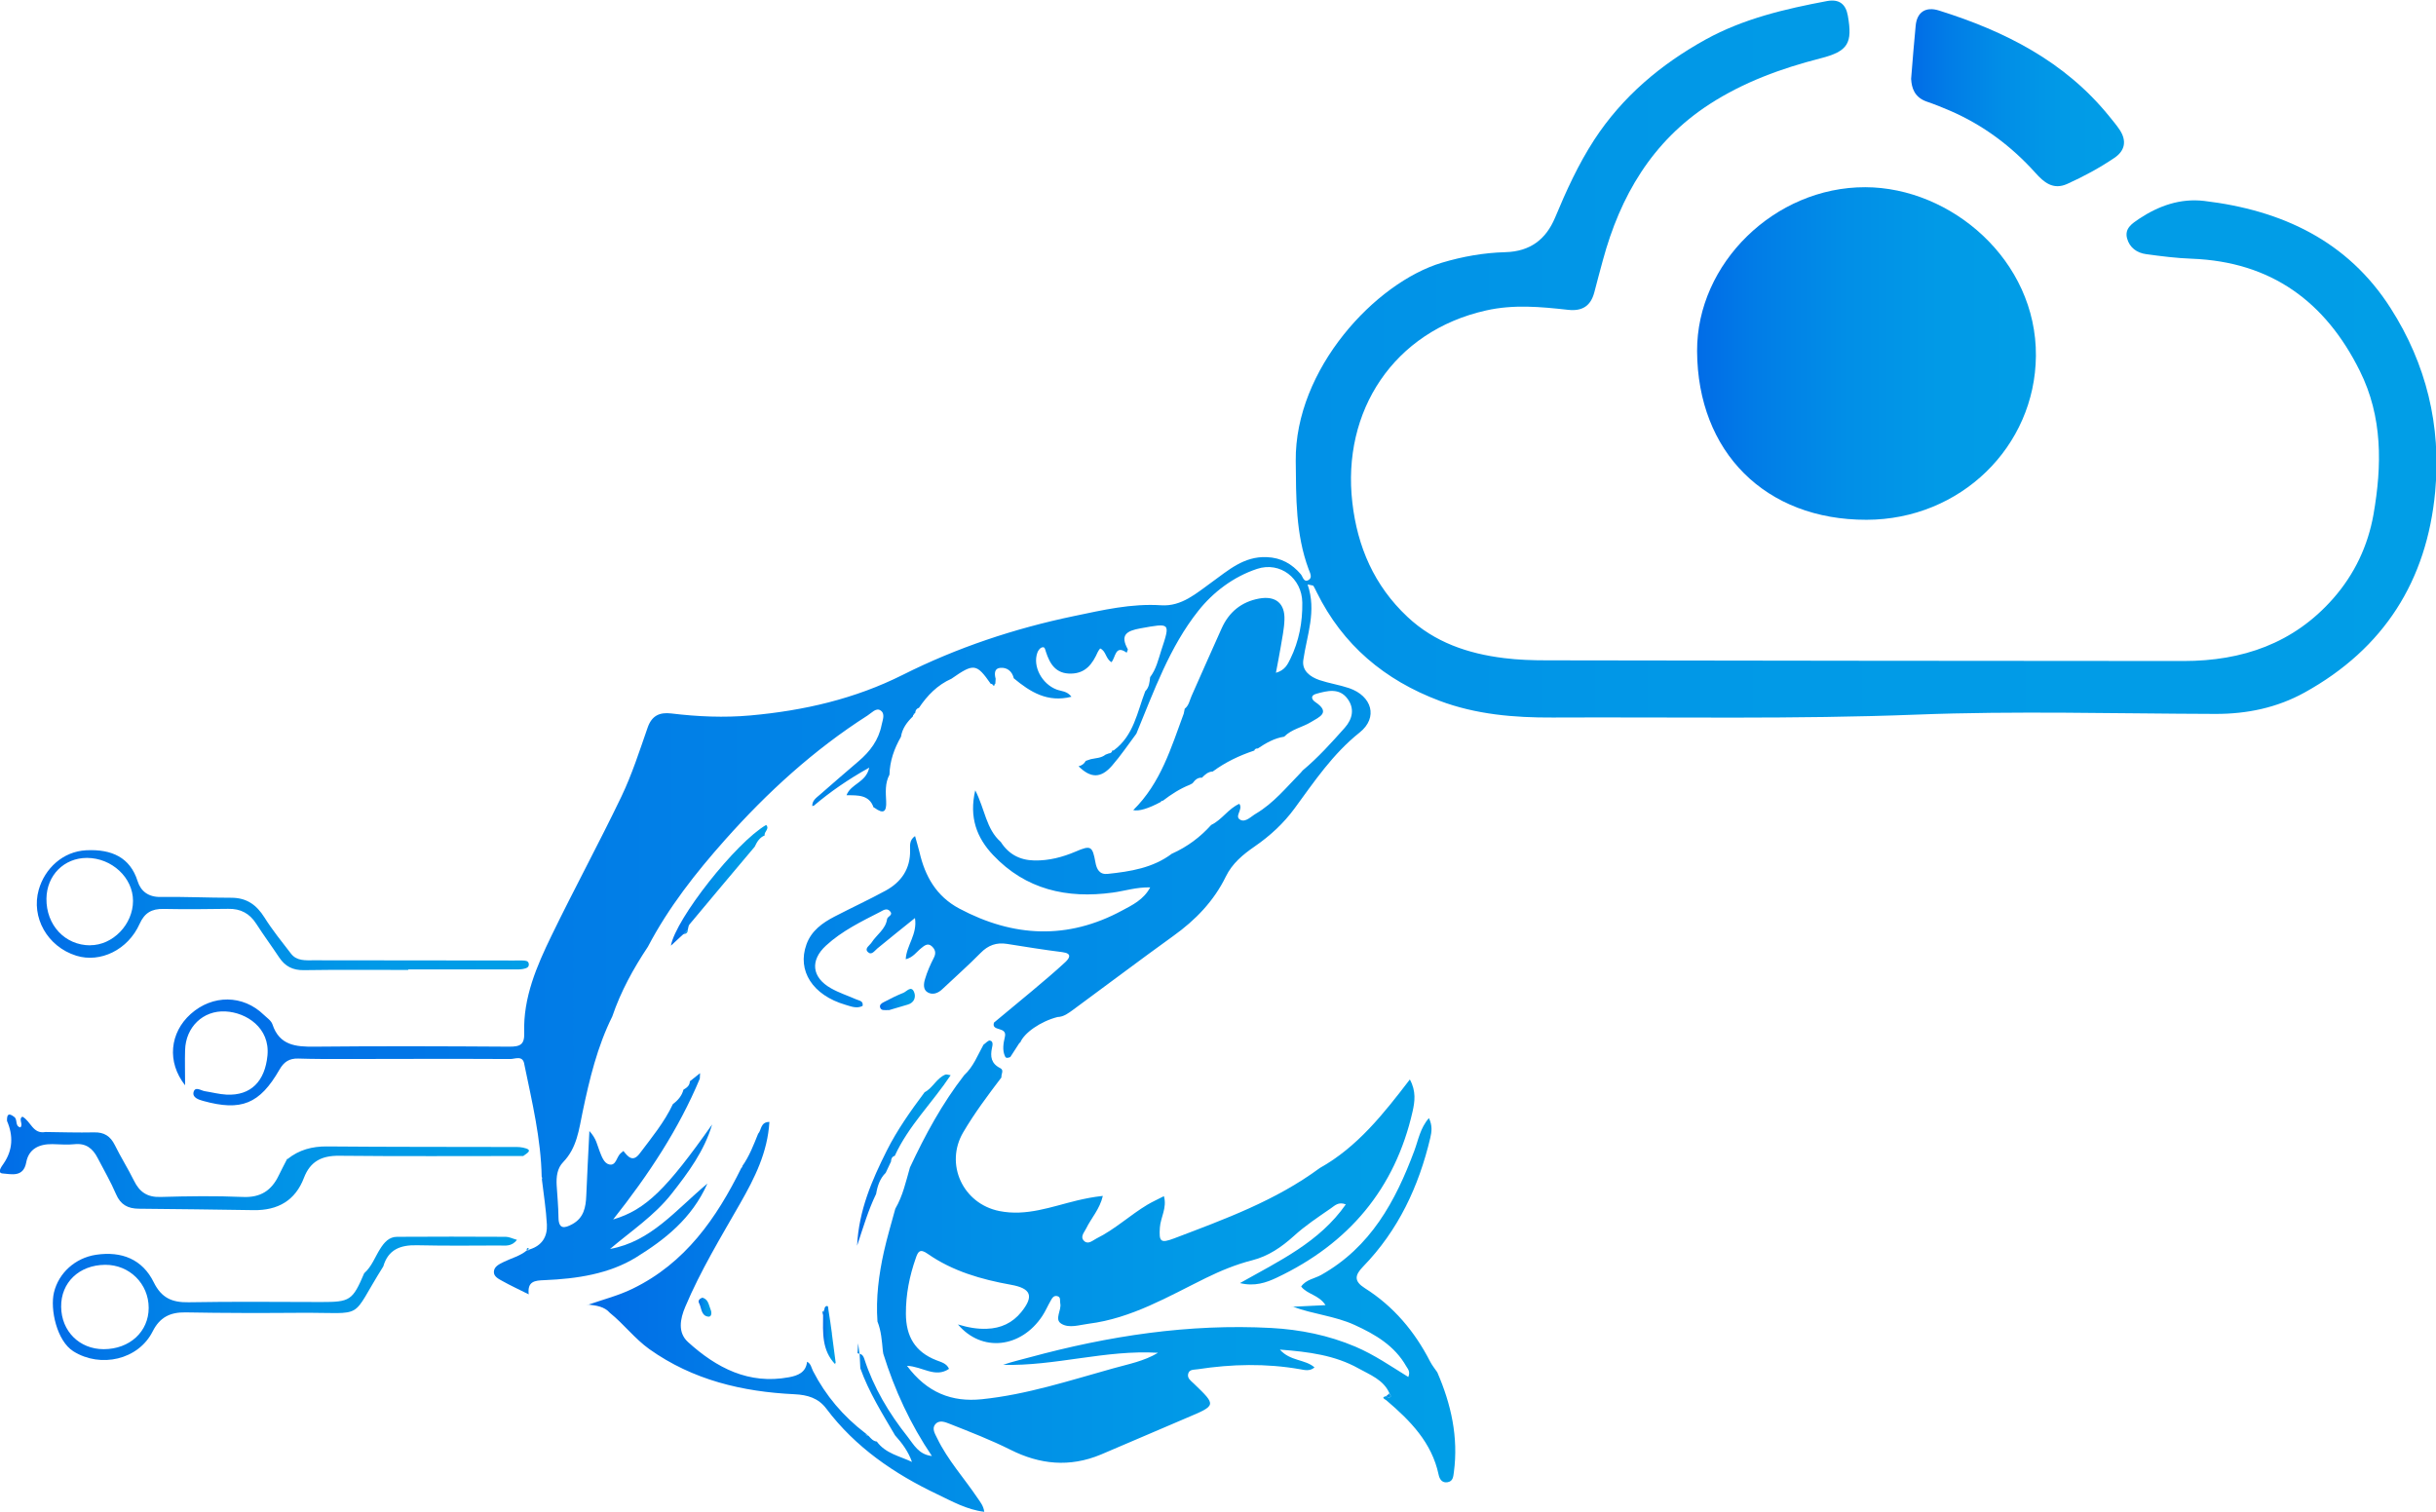 <svg width="58" height="36" viewBox="0 0 58 36" fill="none" xmlns="http://www.w3.org/2000/svg">
<g clip-path="url(#clip0_87_153)">
<path d="M24.279 24.826C24.204 24.942 24.129 25.056 24.055 25.172C24.012 25.189 23.956 25.21 23.933 25.162C23.856 25.008 23.894 24.831 23.926 24.691C23.986 24.434 23.596 24.573 23.666 24.352C23.969 24.101 24.274 23.849 24.576 23.596C24.84 23.373 25.109 23.149 25.363 22.913C25.457 22.824 25.543 22.706 25.295 22.674C24.855 22.619 24.418 22.548 23.978 22.478C23.726 22.438 23.529 22.508 23.348 22.693C23.055 22.991 22.741 23.267 22.438 23.554C22.336 23.653 22.207 23.7 22.088 23.632C21.973 23.567 21.992 23.421 22.024 23.318C22.075 23.143 22.15 22.972 22.235 22.807C22.295 22.691 22.265 22.605 22.182 22.531C22.086 22.447 22.003 22.524 21.934 22.579C21.821 22.668 21.74 22.801 21.565 22.843C21.582 22.51 21.847 22.252 21.785 21.862C21.46 22.124 21.172 22.352 20.89 22.586C20.82 22.645 20.751 22.757 20.664 22.672C20.574 22.584 20.709 22.514 20.753 22.444C20.873 22.257 21.086 22.13 21.121 21.887C21.129 21.82 21.283 21.794 21.185 21.693C21.108 21.613 21.014 21.687 20.963 21.712C20.51 21.944 20.047 22.168 19.669 22.516C19.282 22.87 19.327 23.276 19.786 23.535C19.976 23.643 20.19 23.712 20.392 23.801C20.461 23.831 20.561 23.835 20.538 23.955C20.397 24.027 20.26 23.965 20.13 23.928C19.348 23.7 18.975 23.115 19.201 22.491C19.318 22.164 19.581 21.976 19.876 21.824C20.279 21.615 20.691 21.425 21.089 21.208C21.462 21.003 21.676 20.689 21.669 20.252C21.669 20.134 21.646 20.008 21.787 19.91C21.825 20.048 21.862 20.168 21.892 20.29C22.024 20.866 22.293 21.345 22.84 21.636C24.125 22.32 25.419 22.385 26.717 21.683C26.961 21.552 27.228 21.427 27.386 21.132C27.055 21.124 26.779 21.218 26.493 21.256C25.402 21.406 24.42 21.183 23.645 20.362C23.256 19.951 23.07 19.465 23.22 18.82C23.452 19.273 23.478 19.742 23.828 20.05C24.014 20.341 24.279 20.484 24.629 20.491C24.975 20.497 25.295 20.413 25.609 20.28C25.972 20.123 26.011 20.147 26.081 20.533C26.111 20.702 26.181 20.83 26.369 20.811C26.914 20.754 27.452 20.67 27.907 20.326H27.911C28.27 20.164 28.577 19.936 28.838 19.645C29.096 19.522 29.248 19.254 29.508 19.142C29.606 19.28 29.376 19.442 29.534 19.524C29.658 19.588 29.786 19.444 29.901 19.377C30.326 19.126 30.631 18.746 30.971 18.4C30.986 18.383 31.001 18.366 31.016 18.347C31.383 18.041 31.701 17.687 32.017 17.332C32.207 17.119 32.256 16.868 32.081 16.636C31.887 16.377 31.603 16.448 31.34 16.522C31.193 16.562 31.227 16.659 31.319 16.72C31.688 16.969 31.415 17.073 31.214 17.195C31.007 17.322 30.753 17.362 30.576 17.543C30.341 17.579 30.14 17.695 29.948 17.824C29.903 17.82 29.873 17.839 29.86 17.881V17.875C29.506 17.993 29.175 18.151 28.876 18.372C28.763 18.377 28.69 18.446 28.618 18.52C28.511 18.512 28.449 18.579 28.394 18.653C28.372 18.666 28.349 18.676 28.327 18.689C28.093 18.782 27.885 18.917 27.687 19.069C27.663 19.067 27.648 19.075 27.64 19.096C27.337 19.258 27.117 19.323 26.982 19.292C27.638 18.647 27.883 17.807 28.184 16.995C28.193 16.955 28.199 16.917 28.208 16.877C28.308 16.801 28.323 16.68 28.37 16.575C28.609 16.037 28.846 15.497 29.088 14.961C29.261 14.577 29.555 14.332 29.978 14.254C30.369 14.182 30.597 14.366 30.582 14.758C30.576 14.976 30.527 15.193 30.493 15.408C30.461 15.604 30.42 15.798 30.379 16.022C30.595 15.961 30.659 15.819 30.723 15.689C30.93 15.265 31.014 14.815 31.007 14.347C30.999 13.771 30.48 13.366 29.931 13.547C29.369 13.733 28.885 14.1 28.532 14.545C27.845 15.41 27.477 16.455 27.059 17.465H27.061C26.867 17.725 26.685 17.995 26.474 18.237C26.209 18.539 25.968 18.533 25.68 18.248C25.756 18.231 25.814 18.189 25.852 18.119C25.891 18.107 25.929 18.092 25.97 18.079C26.09 18.052 26.218 18.054 26.322 17.971C26.348 17.961 26.373 17.953 26.399 17.942C26.444 17.938 26.476 17.919 26.482 17.872H26.502L26.519 17.868C26.995 17.516 27.076 16.959 27.268 16.461C27.362 16.368 27.371 16.246 27.384 16.125C27.527 15.938 27.578 15.71 27.648 15.492C27.87 14.819 27.868 14.836 27.155 14.963C26.816 15.024 26.666 15.123 26.852 15.461C26.858 15.473 26.839 15.501 26.826 15.543C26.549 15.343 26.564 15.659 26.463 15.769C26.32 15.682 26.337 15.503 26.194 15.442C26.173 15.471 26.149 15.499 26.137 15.528C26.013 15.805 25.852 16.035 25.502 16.041C25.139 16.049 24.996 15.811 24.902 15.52C24.883 15.463 24.879 15.391 24.804 15.419C24.759 15.433 24.716 15.495 24.699 15.543C24.584 15.866 24.804 16.284 25.154 16.419C25.267 16.463 25.404 16.452 25.511 16.592C24.939 16.737 24.529 16.478 24.138 16.153C24.099 15.986 23.98 15.891 23.82 15.904C23.672 15.914 23.674 16.045 23.706 16.163C23.704 16.203 23.7 16.244 23.698 16.284C23.677 16.284 23.655 16.288 23.636 16.3C23.625 16.284 23.61 16.279 23.593 16.29C23.25 15.798 23.188 15.79 22.654 16.163C22.321 16.311 22.079 16.56 21.881 16.855C21.821 16.874 21.795 16.917 21.791 16.976H21.797C21.75 16.986 21.733 17.016 21.736 17.06C21.597 17.195 21.482 17.345 21.452 17.545C21.291 17.826 21.185 18.123 21.178 18.448C21.069 18.649 21.089 18.868 21.099 19.081C21.112 19.337 21.033 19.391 20.822 19.237L20.798 19.225C20.694 18.925 20.427 18.938 20.155 18.938C20.26 18.659 20.619 18.64 20.696 18.28C20.183 18.567 19.765 18.858 19.374 19.189C19.361 19.185 19.348 19.189 19.34 19.199C19.333 19.064 19.436 18.999 19.523 18.923C19.829 18.657 20.132 18.391 20.442 18.128C20.715 17.896 20.92 17.623 20.99 17.267C21.014 17.145 21.086 16.993 20.96 16.915C20.858 16.851 20.751 16.978 20.659 17.037C19.378 17.855 18.27 18.868 17.266 19.997C16.566 20.784 15.917 21.609 15.426 22.546C15.078 23.069 14.779 23.613 14.578 24.206C14.221 24.925 14.036 25.696 13.873 26.474C13.784 26.902 13.737 27.335 13.408 27.675C13.265 27.822 13.243 28.025 13.254 28.227C13.269 28.481 13.295 28.734 13.297 28.987C13.299 29.274 13.435 29.257 13.628 29.151C13.899 29.002 13.948 28.751 13.959 28.472C13.978 27.985 14.006 27.5 14.033 26.934C14.204 27.12 14.219 27.272 14.273 27.405C14.324 27.535 14.377 27.7 14.505 27.73C14.672 27.767 14.678 27.55 14.777 27.464C14.794 27.449 14.811 27.436 14.843 27.409C14.952 27.546 15.067 27.689 15.233 27.466C15.518 27.088 15.819 26.723 16.021 26.293C16.141 26.204 16.235 26.096 16.273 25.949C16.352 25.904 16.423 25.852 16.425 25.75C16.506 25.685 16.587 25.62 16.668 25.556C16.668 25.601 16.664 25.645 16.662 25.687C16.16 26.888 15.447 27.968 14.599 29.04C15.377 28.81 15.876 28.31 16.955 26.778C16.771 27.405 16.389 27.922 15.989 28.43C15.579 28.951 15.026 29.316 14.525 29.742C15.5 29.567 16.085 28.818 16.843 28.185C16.468 29.027 15.821 29.523 15.148 29.941C14.503 30.339 13.732 30.453 12.968 30.485C12.733 30.493 12.554 30.51 12.588 30.823C12.355 30.706 12.154 30.614 11.962 30.506C11.875 30.457 11.755 30.403 11.759 30.287C11.764 30.158 11.887 30.105 11.992 30.052C12.178 29.96 12.387 29.911 12.549 29.772H12.584L12.611 29.753C12.908 29.662 13.036 29.445 13.021 29.16C13.002 28.799 12.944 28.443 12.902 28.084C12.91 28.063 12.91 28.044 12.897 28.025C12.88 27.116 12.667 26.236 12.485 25.352C12.453 25.12 12.265 25.219 12.154 25.219C10.809 25.212 9.464 25.217 8.119 25.219C7.779 25.219 7.44 25.219 7.1 25.208C6.889 25.202 6.76 25.286 6.654 25.472C6.184 26.291 5.742 26.468 4.837 26.217C4.73 26.187 4.572 26.137 4.61 26.002C4.651 25.866 4.783 25.97 4.875 25.985C5.048 26.012 5.219 26.058 5.392 26.067C5.979 26.096 6.308 25.744 6.368 25.137C6.432 24.476 5.866 24.111 5.368 24.086C4.834 24.058 4.422 24.459 4.407 25.006C4.399 25.265 4.407 25.527 4.407 25.845C3.967 25.288 4.044 24.592 4.54 24.147C5.061 23.681 5.787 23.687 6.278 24.164C6.353 24.236 6.457 24.303 6.487 24.394C6.654 24.896 7.04 24.93 7.493 24.925C9.037 24.909 10.583 24.915 12.127 24.925C12.387 24.925 12.492 24.877 12.481 24.59C12.455 23.757 12.778 23.008 13.132 22.28C13.67 21.17 14.26 20.084 14.794 18.972C15.048 18.442 15.227 17.879 15.421 17.324C15.52 17.041 15.705 16.957 15.983 16.99C16.611 17.066 17.239 17.094 17.871 17.037C19.137 16.923 20.352 16.644 21.494 16.071C22.788 15.421 24.151 14.967 25.575 14.67C26.265 14.526 26.935 14.368 27.648 14.414C28.135 14.446 28.485 14.127 28.855 13.862C29.246 13.581 29.613 13.245 30.16 13.267C30.505 13.281 30.759 13.427 30.971 13.674C31.024 13.737 31.041 13.883 31.161 13.809C31.255 13.752 31.187 13.634 31.157 13.553C30.847 12.718 30.86 11.847 30.851 10.977C30.828 8.792 32.745 6.73 34.33 6.256C34.825 6.108 35.329 6.019 35.846 6.005C36.431 5.988 36.807 5.703 37.025 5.184C37.291 4.545 37.578 3.914 37.958 3.329C38.63 2.3 39.544 1.53 40.614 0.939C41.511 0.445 42.5 0.213 43.501 0.025C43.789 -0.027 43.947 0.095 43.996 0.373C44.112 1.03 44.003 1.222 43.343 1.39C42.41 1.629 41.515 1.956 40.706 2.479C39.335 3.367 38.577 4.669 38.163 6.199C38.092 6.454 38.026 6.711 37.958 6.969C37.872 7.287 37.672 7.416 37.334 7.378C36.685 7.306 36.04 7.245 35.383 7.393C33.179 7.887 31.945 9.794 32.199 11.971C32.32 13.02 32.718 13.946 33.51 14.689C34.159 15.298 34.951 15.566 35.812 15.672C36.147 15.714 36.489 15.725 36.828 15.725C41.883 15.733 46.937 15.739 51.991 15.741C53.386 15.741 54.609 15.324 55.551 14.254C56.061 13.674 56.379 12.999 56.512 12.25C56.715 11.085 56.732 9.927 56.185 8.83C55.369 7.188 54.08 6.232 52.183 6.161C51.822 6.148 51.462 6.102 51.103 6.053C50.881 6.024 50.704 5.899 50.644 5.675C50.582 5.437 50.766 5.323 50.93 5.211C51.4 4.899 51.914 4.718 52.482 4.785C54.331 5.005 55.897 5.737 56.919 7.338C57.769 8.667 58.126 10.136 57.981 11.703C57.784 13.826 56.764 15.444 54.87 16.492C54.216 16.853 53.503 17.003 52.749 17.001C50.375 16.995 47.996 16.925 45.624 17.018C42.737 17.13 39.852 17.073 36.967 17.087C36.053 17.092 35.141 17.014 34.276 16.689C32.968 16.197 31.97 15.36 31.351 14.104C31.325 14.054 31.302 13.999 31.272 13.952C31.264 13.94 31.229 13.94 31.133 13.918C31.353 14.552 31.116 15.125 31.031 15.718C30.994 15.971 31.193 16.119 31.415 16.195C31.646 16.273 31.891 16.309 32.122 16.387C32.664 16.573 32.82 17.087 32.372 17.444C31.731 17.955 31.293 18.611 30.824 19.25C30.561 19.609 30.238 19.906 29.871 20.159C29.596 20.349 29.34 20.558 29.186 20.875C28.902 21.457 28.464 21.911 27.934 22.29C27.134 22.866 26.348 23.461 25.551 24.046C25.44 24.126 25.329 24.215 25.18 24.219C24.776 24.322 24.377 24.599 24.287 24.837L24.279 24.826Z" fill="url(#paint0_linear_87_153)"/>
<path d="M23.843 25.658C23.521 26.082 23.203 26.506 22.933 26.966C22.491 27.719 22.923 28.664 23.792 28.839C24.439 28.97 25.037 28.734 25.645 28.588C25.838 28.542 26.028 28.504 26.258 28.479C26.186 28.791 25.985 29.002 25.863 29.251C25.816 29.35 25.703 29.457 25.82 29.559C25.914 29.639 26.017 29.54 26.107 29.493C26.547 29.276 26.905 28.936 27.322 28.687C27.439 28.618 27.565 28.561 27.712 28.485C27.791 28.763 27.633 28.989 27.616 29.232C27.593 29.569 27.631 29.613 27.954 29.491C29.158 29.033 30.373 28.592 31.422 27.816C32.32 27.314 32.94 26.525 33.568 25.706C33.721 25.987 33.685 26.234 33.634 26.464C33.217 28.308 32.111 29.616 30.399 30.426C30.151 30.544 29.871 30.641 29.523 30.555C30.467 30.023 31.417 29.578 32.043 28.681C31.866 28.611 31.778 28.713 31.688 28.774C31.383 28.985 31.073 29.189 30.798 29.441C30.512 29.698 30.198 29.915 29.814 30.012C29.427 30.111 29.064 30.261 28.707 30.436C27.811 30.877 26.942 31.394 25.921 31.523C25.703 31.55 25.457 31.639 25.27 31.523C25.095 31.418 25.282 31.202 25.244 31.036C25.231 30.974 25.265 30.886 25.171 30.865C25.086 30.844 25.047 30.919 25.015 30.977C24.945 31.097 24.892 31.226 24.815 31.341C24.311 32.101 23.378 32.213 22.808 31.54C23.059 31.616 23.275 31.652 23.495 31.643C23.828 31.633 24.108 31.504 24.317 31.244C24.623 30.865 24.55 30.681 24.07 30.595C23.363 30.468 22.681 30.272 22.088 29.858C21.902 29.727 21.857 29.805 21.804 29.962C21.654 30.39 21.567 30.825 21.569 31.285C21.571 31.82 21.783 32.192 22.293 32.392C22.404 32.437 22.536 32.462 22.596 32.597C22.267 32.823 21.962 32.54 21.595 32.525C22.073 33.166 22.662 33.394 23.375 33.321C24.45 33.211 25.472 32.873 26.504 32.586C26.865 32.485 27.241 32.415 27.572 32.215C26.327 32.139 25.12 32.536 23.882 32.502C24.091 32.428 24.304 32.382 24.516 32.323C26.397 31.812 28.306 31.519 30.266 31.624C30.96 31.662 31.629 31.797 32.271 32.069C32.718 32.259 33.115 32.534 33.531 32.791C33.585 32.662 33.52 32.601 33.482 32.536C33.205 32.048 32.748 31.778 32.252 31.552C31.782 31.337 31.261 31.297 30.781 31.116C30.772 31.114 30.759 31.122 30.749 31.124C30.751 31.118 30.753 31.114 30.751 31.12C31.012 31.107 31.268 31.095 31.56 31.08C31.4 30.833 31.125 30.825 30.98 30.637C31.097 30.47 31.298 30.449 31.453 30.363C32.636 29.698 33.226 28.607 33.674 27.405C33.77 27.149 33.813 26.864 34.022 26.626C34.108 26.805 34.089 26.953 34.054 27.099C33.781 28.253 33.292 29.301 32.453 30.164C32.254 30.369 32.235 30.51 32.495 30.675C33.181 31.109 33.683 31.706 34.05 32.422C34.097 32.513 34.163 32.595 34.221 32.679C34.552 33.441 34.727 34.226 34.616 35.059C34.601 35.169 34.595 35.274 34.467 35.297C34.334 35.321 34.274 35.221 34.253 35.118C34.091 34.352 33.578 33.831 33.008 33.346C32.987 33.327 32.859 33.276 33.008 33.247C33.04 33.28 33.081 33.295 33.113 33.255C33.121 33.247 33.093 33.207 33.083 33.181C32.942 32.856 32.619 32.74 32.344 32.586C31.785 32.274 31.165 32.192 30.473 32.139C30.723 32.42 31.073 32.365 31.298 32.563C31.187 32.66 31.067 32.626 30.956 32.607C30.142 32.464 29.331 32.483 28.517 32.607C28.428 32.622 28.315 32.603 28.289 32.719C28.265 32.823 28.355 32.882 28.421 32.945C28.97 33.474 28.966 33.464 28.238 33.772C27.563 34.057 26.892 34.352 26.215 34.637C25.464 34.951 24.753 34.873 24.061 34.525C23.593 34.291 23.107 34.103 22.622 33.911C22.504 33.865 22.363 33.802 22.265 33.922C22.184 34.023 22.261 34.143 22.312 34.247C22.564 34.77 22.957 35.2 23.277 35.677C23.341 35.772 23.414 35.854 23.435 36.002C23.012 35.949 22.667 35.751 22.316 35.584C21.289 35.095 20.365 34.464 19.675 33.546C19.485 33.293 19.229 33.217 18.915 33.202C17.672 33.143 16.495 32.863 15.462 32.129C15.11 31.877 14.853 31.531 14.52 31.263C14.386 31.111 14.198 31.09 14.01 31.067H14.014C14.364 30.945 14.729 30.852 15.06 30.69C16.318 30.08 17.061 29.008 17.653 27.808C17.672 27.801 17.678 27.788 17.672 27.772C17.841 27.535 17.943 27.265 18.05 27C18.133 26.911 18.103 26.719 18.319 26.717C18.276 27.442 17.969 28.052 17.625 28.654C17.164 29.462 16.679 30.259 16.316 31.12C16.192 31.413 16.133 31.734 16.382 31.96C17.057 32.572 17.824 32.977 18.787 32.797C18.992 32.759 19.19 32.685 19.216 32.428C19.31 32.474 19.318 32.574 19.359 32.652C19.66 33.236 20.076 33.726 20.6 34.127V34.122C20.604 34.171 20.636 34.192 20.681 34.194C20.736 34.255 20.788 34.319 20.877 34.329C21.084 34.614 21.422 34.675 21.714 34.814C21.625 34.565 21.479 34.367 21.311 34.181C21.007 33.662 20.687 33.152 20.484 32.584C20.478 32.47 20.471 32.354 20.467 32.24C20.533 32.253 20.559 32.301 20.578 32.358C20.8 33.044 21.166 33.656 21.612 34.217C21.755 34.399 21.872 34.639 22.188 34.673C21.676 33.916 21.3 33.101 21.031 32.238L21.02 32.169C20.997 31.932 20.982 31.694 20.892 31.47C20.852 30.907 20.924 30.354 21.046 29.805C21.123 29.462 21.225 29.124 21.317 28.784C21.496 28.479 21.569 28.137 21.665 27.803C22.026 27.029 22.432 26.28 22.959 25.601C23.177 25.402 23.277 25.128 23.416 24.879C23.47 24.843 23.529 24.769 23.572 24.78C23.655 24.797 23.632 24.894 23.619 24.953C23.574 25.16 23.598 25.328 23.815 25.436C23.912 25.483 23.835 25.58 23.843 25.653V25.658Z" fill="url(#paint1_linear_87_153)"/>
<path d="M40.407 8.361C40.398 6.277 42.252 4.454 44.411 4.458C46.456 4.462 48.493 6.197 48.474 8.477C48.455 10.638 46.676 12.376 44.441 12.378C42.038 12.383 40.418 10.767 40.407 8.361Z" fill="url(#paint2_linear_87_153)"/>
<path d="M45.502 1.888C45.54 1.418 45.572 1.017 45.611 0.614C45.641 0.287 45.852 0.15 46.168 0.251C47.738 0.743 49.162 1.464 50.217 2.766C50.304 2.874 50.394 2.979 50.471 3.095C50.639 3.353 50.597 3.587 50.345 3.758C49.99 3.998 49.612 4.203 49.219 4.38C48.882 4.532 48.66 4.338 48.462 4.116C47.889 3.479 47.217 2.977 46.426 2.635C46.245 2.557 46.061 2.483 45.876 2.42C45.581 2.319 45.515 2.089 45.504 1.888H45.502Z" fill="url(#paint3_linear_87_153)"/>
<path d="M9.724 23.098C8.894 23.098 8.065 23.09 7.235 23.103C6.97 23.107 6.79 23.012 6.649 22.803C6.47 22.533 6.278 22.273 6.103 22.001C5.945 21.754 5.731 21.636 5.432 21.643C4.918 21.651 4.405 21.655 3.891 21.645C3.613 21.64 3.442 21.738 3.325 21.999C3.047 22.622 2.387 22.936 1.817 22.759C1.127 22.544 0.737 21.845 0.922 21.189C1.066 20.683 1.495 20.276 2.054 20.248C2.661 20.218 3.098 20.419 3.276 20.982C3.35 21.221 3.532 21.366 3.827 21.36C4.386 21.352 4.948 21.379 5.509 21.379C5.876 21.379 6.109 21.55 6.297 21.849C6.485 22.149 6.711 22.427 6.927 22.708C7.066 22.89 7.277 22.868 7.474 22.868C9.062 22.868 10.653 22.87 12.242 22.873C12.312 22.873 12.383 22.87 12.451 22.873C12.509 22.877 12.579 22.877 12.59 22.951C12.603 23.044 12.52 23.06 12.453 23.075C12.385 23.088 12.315 23.086 12.244 23.086C11.403 23.086 10.561 23.086 9.72 23.086V23.098H9.724ZM2.144 22.51C2.686 22.512 3.167 22.014 3.167 21.453C3.167 20.9 2.663 20.432 2.071 20.43C1.525 20.43 1.113 20.843 1.106 21.4C1.098 22.029 1.546 22.51 2.146 22.512L2.144 22.51Z" fill="url(#paint4_linear_87_153)"/>
<path d="M6.846 27.601C7.121 27.381 7.433 27.297 7.79 27.301C9.24 27.314 10.69 27.31 12.139 27.314C12.244 27.314 12.353 27.308 12.453 27.329C12.714 27.384 12.549 27.459 12.458 27.529C10.997 27.529 9.536 27.538 8.076 27.523C7.659 27.518 7.386 27.658 7.237 28.048C7.032 28.588 6.617 28.827 6.039 28.818C5.127 28.803 4.217 28.793 3.305 28.784C3.045 28.782 2.87 28.689 2.763 28.438C2.637 28.143 2.473 27.862 2.325 27.576C2.21 27.352 2.048 27.217 1.77 27.248C1.597 27.267 1.42 27.248 1.245 27.246C0.929 27.242 0.683 27.36 0.624 27.683C0.557 28.044 0.267 27.959 0.066 27.945C-0.077 27.934 0.032 27.786 0.088 27.706C0.307 27.384 0.318 27.044 0.167 26.694C0.162 26.55 0.196 26.487 0.34 26.599C0.425 26.664 0.35 26.816 0.485 26.848C0.562 26.774 0.431 26.649 0.534 26.592C0.737 26.702 0.779 27.012 1.083 26.957C1.467 26.962 1.853 26.974 2.238 26.966C2.479 26.959 2.629 27.056 2.733 27.267C2.876 27.556 3.049 27.831 3.192 28.12C3.323 28.386 3.506 28.514 3.822 28.504C4.476 28.485 5.131 28.476 5.782 28.504C6.207 28.523 6.466 28.348 6.637 27.991C6.701 27.858 6.771 27.727 6.839 27.594L6.846 27.601Z" fill="url(#paint5_linear_87_153)"/>
<path d="M8.676 30.316C8.853 30.158 8.928 29.934 9.05 29.742C9.148 29.586 9.263 29.453 9.455 29.453C10.318 29.447 11.181 29.449 12.043 29.453C12.12 29.453 12.195 29.493 12.308 29.525C12.182 29.694 12.022 29.66 11.887 29.66C11.234 29.664 10.581 29.668 9.927 29.654C9.534 29.645 9.242 29.755 9.126 30.158C8.304 31.464 8.746 31.253 7.153 31.263C6.242 31.27 5.33 31.27 4.418 31.253C4.051 31.247 3.805 31.369 3.636 31.704C3.295 32.384 2.394 32.584 1.749 32.181C1.352 31.934 1.189 31.177 1.285 30.778C1.397 30.314 1.789 29.957 2.285 29.881C2.9 29.789 3.393 29.991 3.66 30.535C3.844 30.909 4.096 31.019 4.491 31.012C5.543 30.993 6.594 31.004 7.647 31.006C8.336 31.006 8.394 30.972 8.674 30.314L8.676 30.316ZM2.468 32.129C3.086 32.129 3.54 31.713 3.54 31.145C3.54 30.569 3.081 30.116 2.503 30.12C1.885 30.124 1.448 30.542 1.456 31.122C1.463 31.702 1.892 32.129 2.468 32.129Z" fill="url(#paint6_linear_87_153)"/>
<path d="M12.537 29.761C12.547 29.721 12.564 29.704 12.598 29.742L12.571 29.761H12.537Z" fill="url(#paint7_linear_87_153)"/>
<path d="M21.787 16.971C21.765 16.999 21.746 17.028 21.725 17.056C21.723 17.012 21.742 16.982 21.787 16.971Z" fill="url(#paint8_linear_87_153)"/>
<path d="M23.687 16.279C23.681 16.334 23.664 16.351 23.625 16.296C23.645 16.284 23.664 16.277 23.687 16.279Z" fill="url(#paint9_linear_87_153)"/>
<path d="M33.081 33.181C33.091 33.207 33.119 33.247 33.111 33.255C33.078 33.293 33.038 33.28 33.006 33.247C33.032 33.226 33.055 33.202 33.081 33.181Z" fill="url(#paint10_linear_87_153)"/>
<path d="M20.595 34.124C20.623 34.148 20.651 34.173 20.679 34.196C20.632 34.192 20.602 34.171 20.595 34.124Z" fill="url(#paint11_linear_87_153)"/>
<path d="M14.008 31.067C13.991 31.073 13.974 31.08 13.959 31.086C13.976 31.08 13.995 31.076 14.012 31.069L14.008 31.067Z" fill="url(#paint12_linear_87_153)"/>
<path d="M22.015 26.01C22.212 25.907 22.297 25.677 22.509 25.59C22.536 25.58 22.575 25.596 22.635 25.605C22.197 26.263 21.629 26.812 21.304 27.525C21.236 27.544 21.217 27.597 21.215 27.66C21.172 27.748 21.131 27.837 21.089 27.928C20.948 28.067 20.892 28.244 20.86 28.432C20.674 28.814 20.555 29.221 20.407 29.666C20.448 28.82 20.762 28.103 21.114 27.4C21.362 26.907 21.682 26.455 22.013 26.012L22.015 26.01Z" fill="url(#paint13_linear_87_153)"/>
<path d="M18.208 19.894C18.084 19.944 18.022 20.05 17.969 20.164C17.45 20.78 16.931 21.396 16.416 22.014C16.389 22.046 16.389 22.101 16.376 22.145C16.342 22.178 16.31 22.212 16.276 22.246L16.252 22.263C16.16 22.349 16.066 22.434 15.974 22.52C16.088 21.881 17.525 20.058 18.242 19.645C18.332 19.742 18.184 19.807 18.208 19.894Z" fill="url(#paint14_linear_87_153)"/>
<path d="M21.163 24.054C21.05 24.054 20.984 24.067 20.958 23.999C20.931 23.93 20.992 23.89 21.04 23.866C21.193 23.786 21.349 23.706 21.509 23.643C21.588 23.611 21.695 23.463 21.763 23.622C21.812 23.736 21.774 23.877 21.614 23.923C21.447 23.972 21.281 24.023 21.163 24.056V24.054Z" fill="url(#paint15_linear_87_153)"/>
<path d="M19.807 31.764C19.837 31.993 19.867 32.221 19.897 32.451C19.884 32.464 19.882 32.479 19.891 32.493C19.562 32.156 19.594 31.732 19.598 31.314L19.59 31.295C19.6 31.263 19.611 31.234 19.622 31.204C19.632 31.173 19.634 31.126 19.656 31.114C19.728 31.067 19.718 31.152 19.722 31.173C19.754 31.369 19.782 31.567 19.809 31.764H19.807Z" fill="url(#paint16_linear_87_153)"/>
<path d="M16.728 30.903C16.869 30.943 16.876 31.084 16.922 31.194C16.95 31.259 16.944 31.367 16.861 31.354C16.69 31.331 16.707 31.149 16.645 31.034C16.613 30.972 16.654 30.926 16.726 30.901L16.728 30.903Z" fill="url(#paint17_linear_87_153)"/>
<path d="M20.418 32.228C20.422 32.148 20.427 32.069 20.431 31.989C20.444 32.076 20.454 32.162 20.467 32.249C20.454 32.232 20.437 32.225 20.416 32.228H20.418Z" fill="url(#paint18_linear_87_153)"/>
<path d="M19.619 31.206C19.609 31.236 19.598 31.268 19.587 31.297C19.566 31.257 19.583 31.228 19.619 31.206Z" fill="url(#paint19_linear_87_153)"/>
<path d="M16.278 22.244C16.312 22.21 16.344 22.176 16.378 22.143C16.376 22.206 16.342 22.24 16.278 22.244Z" fill="url(#paint20_linear_87_153)"/>
</g>
<defs>
<linearGradient id="paint0_linear_87_153" x1="4.106" y1="15.406" x2="58" y2="15.406" gradientUnits="userSpaceOnUse">
<stop stop-color="#016CE7"/>
<stop offset="0.17" stop-color="#017CE7"/>
<stop offset="0.43" stop-color="#018EE7"/>
<stop offset="0.71" stop-color="#019AE7"/>
<stop offset="1" stop-color="#019EE7"/>
</linearGradient>
<linearGradient id="paint1_linear_87_153" x1="14.008" y1="30.392" x2="34.65" y2="30.392" gradientUnits="userSpaceOnUse">
<stop stop-color="#016CE7"/>
<stop offset="0.17" stop-color="#017CE7"/>
<stop offset="0.43" stop-color="#018EE7"/>
<stop offset="0.71" stop-color="#019AE7"/>
<stop offset="1" stop-color="#019EE7"/>
</linearGradient>
<linearGradient id="paint2_linear_87_153" x1="40.407" y1="8.418" x2="48.474" y2="8.418" gradientUnits="userSpaceOnUse">
<stop stop-color="#016CE7"/>
<stop offset="0.17" stop-color="#017CE7"/>
<stop offset="0.43" stop-color="#018EE7"/>
<stop offset="0.71" stop-color="#019AE7"/>
<stop offset="1" stop-color="#019EE7"/>
</linearGradient>
<linearGradient id="paint3_linear_87_153" x1="45.502" y1="2.325" x2="50.571" y2="2.325" gradientUnits="userSpaceOnUse">
<stop stop-color="#016CE7"/>
<stop offset="0.17" stop-color="#017CE7"/>
<stop offset="0.43" stop-color="#018EE7"/>
<stop offset="0.71" stop-color="#019AE7"/>
<stop offset="1" stop-color="#019EE7"/>
</linearGradient>
<linearGradient id="paint4_linear_87_153" x1="0.878" y1="21.674" x2="12.596" y2="21.674" gradientUnits="userSpaceOnUse">
<stop stop-color="#016CE7"/>
<stop offset="0.17" stop-color="#017CE7"/>
<stop offset="0.43" stop-color="#018EE7"/>
<stop offset="0.71" stop-color="#019AE7"/>
<stop offset="1" stop-color="#019EE7"/>
</linearGradient>
<linearGradient id="paint5_linear_87_153" x1="1.83429e-06" y1="27.681" x2="12.596" y2="27.681" gradientUnits="userSpaceOnUse">
<stop stop-color="#016CE7"/>
<stop offset="0.17" stop-color="#017CE7"/>
<stop offset="0.43" stop-color="#018EE7"/>
<stop offset="0.71" stop-color="#019AE7"/>
<stop offset="1" stop-color="#019EE7"/>
</linearGradient>
<linearGradient id="paint6_linear_87_153" x1="1.26" y1="30.919" x2="12.308" y2="30.919" gradientUnits="userSpaceOnUse">
<stop stop-color="#016CE7"/>
<stop offset="0.17" stop-color="#017CE7"/>
<stop offset="0.43" stop-color="#018EE7"/>
<stop offset="0.71" stop-color="#019AE7"/>
<stop offset="1" stop-color="#019EE7"/>
</linearGradient>
<linearGradient id="paint7_linear_87_153" x1="12.537" y1="29.74" x2="12.601" y2="29.74" gradientUnits="userSpaceOnUse">
<stop stop-color="#016CE7"/>
<stop offset="0.17" stop-color="#017CE7"/>
<stop offset="0.43" stop-color="#018EE7"/>
<stop offset="0.71" stop-color="#019AE7"/>
<stop offset="1" stop-color="#019EE7"/>
</linearGradient>
<linearGradient id="paint8_linear_87_153" x1="21.725" y1="17.014" x2="21.787" y2="17.014" gradientUnits="userSpaceOnUse">
<stop stop-color="#016CE7"/>
<stop offset="0.17" stop-color="#017CE7"/>
<stop offset="0.43" stop-color="#018EE7"/>
<stop offset="0.71" stop-color="#019AE7"/>
<stop offset="1" stop-color="#019EE7"/>
</linearGradient>
<linearGradient id="paint9_linear_87_153" x1="23.628" y1="16.305" x2="23.687" y2="16.305" gradientUnits="userSpaceOnUse">
<stop stop-color="#016CE7"/>
<stop offset="0.17" stop-color="#017CE7"/>
<stop offset="0.43" stop-color="#018EE7"/>
<stop offset="0.71" stop-color="#019AE7"/>
<stop offset="1" stop-color="#019EE7"/>
</linearGradient>
<linearGradient id="paint10_linear_87_153" x1="33.006" y1="33.23" x2="33.113" y2="33.23" gradientUnits="userSpaceOnUse">
<stop stop-color="#016CE7"/>
<stop offset="0.17" stop-color="#017CE7"/>
<stop offset="0.43" stop-color="#018EE7"/>
<stop offset="0.71" stop-color="#019AE7"/>
<stop offset="1" stop-color="#019EE7"/>
</linearGradient>
<linearGradient id="paint11_linear_87_153" x1="20.595" y1="34.16" x2="20.679" y2="34.16" gradientUnits="userSpaceOnUse">
<stop stop-color="#016CE7"/>
<stop offset="0.17" stop-color="#017CE7"/>
<stop offset="0.43" stop-color="#018EE7"/>
<stop offset="0.71" stop-color="#019AE7"/>
<stop offset="1" stop-color="#019EE7"/>
</linearGradient>
<linearGradient id="paint12_linear_87_153" x1="13.959" y1="31.076" x2="14.012" y2="31.076" gradientUnits="userSpaceOnUse">
<stop stop-color="#016CE7"/>
<stop offset="0.17" stop-color="#017CE7"/>
<stop offset="0.43" stop-color="#018EE7"/>
<stop offset="0.71" stop-color="#019AE7"/>
<stop offset="1" stop-color="#019EE7"/>
</linearGradient>
<linearGradient id="paint13_linear_87_153" x1="20.407" y1="27.626" x2="22.632" y2="27.626" gradientUnits="userSpaceOnUse">
<stop stop-color="#016CE7"/>
<stop offset="0.17" stop-color="#017CE7"/>
<stop offset="0.43" stop-color="#018EE7"/>
<stop offset="0.71" stop-color="#019AE7"/>
<stop offset="1" stop-color="#019EE7"/>
</linearGradient>
<linearGradient id="paint14_linear_87_153" x1="15.977" y1="21.079" x2="18.274" y2="21.079" gradientUnits="userSpaceOnUse">
<stop stop-color="#016CE7"/>
<stop offset="0.17" stop-color="#017CE7"/>
<stop offset="0.43" stop-color="#018EE7"/>
<stop offset="0.71" stop-color="#019AE7"/>
<stop offset="1" stop-color="#019EE7"/>
</linearGradient>
<linearGradient id="paint15_linear_87_153" x1="20.952" y1="23.801" x2="21.783" y2="23.801" gradientUnits="userSpaceOnUse">
<stop stop-color="#016CE7"/>
<stop offset="0.17" stop-color="#017CE7"/>
<stop offset="0.43" stop-color="#018EE7"/>
<stop offset="0.71" stop-color="#019AE7"/>
<stop offset="1" stop-color="#019EE7"/>
</linearGradient>
<linearGradient id="paint16_linear_87_153" x1="19.59" y1="31.797" x2="19.895" y2="31.797" gradientUnits="userSpaceOnUse">
<stop stop-color="#016CE7"/>
<stop offset="0.17" stop-color="#017CE7"/>
<stop offset="0.43" stop-color="#018EE7"/>
<stop offset="0.71" stop-color="#019AE7"/>
<stop offset="1" stop-color="#019EE7"/>
</linearGradient>
<linearGradient id="paint17_linear_87_153" x1="16.636" y1="31.131" x2="16.94" y2="31.131" gradientUnits="userSpaceOnUse">
<stop stop-color="#016CE7"/>
<stop offset="0.17" stop-color="#017CE7"/>
<stop offset="0.43" stop-color="#018EE7"/>
<stop offset="0.71" stop-color="#019AE7"/>
<stop offset="1" stop-color="#019EE7"/>
</linearGradient>
<linearGradient id="paint18_linear_87_153" x1="20.418" y1="32.118" x2="20.469" y2="32.118" gradientUnits="userSpaceOnUse">
<stop stop-color="#016CE7"/>
<stop offset="0.17" stop-color="#017CE7"/>
<stop offset="0.43" stop-color="#018EE7"/>
<stop offset="0.71" stop-color="#019AE7"/>
<stop offset="1" stop-color="#019EE7"/>
</linearGradient>
<linearGradient id="paint19_linear_87_153" x1="19.579" y1="31.251" x2="19.619" y2="31.251" gradientUnits="userSpaceOnUse">
<stop stop-color="#016CE7"/>
<stop offset="0.17" stop-color="#017CE7"/>
<stop offset="0.43" stop-color="#018EE7"/>
<stop offset="0.71" stop-color="#019AE7"/>
<stop offset="1" stop-color="#019EE7"/>
</linearGradient>
<linearGradient id="paint20_linear_87_153" x1="16.278" y1="22.193" x2="16.376" y2="22.193" gradientUnits="userSpaceOnUse">
<stop stop-color="#016CE7"/>
<stop offset="0.17" stop-color="#017CE7"/>
<stop offset="0.43" stop-color="#018EE7"/>
<stop offset="0.71" stop-color="#019AE7"/>
<stop offset="1" stop-color="#019EE7"/>
</linearGradient>
<clipPath id="clip0_87_153">
<rect width="58" height="36" fill="white"/>
</clipPath>
</defs>
</svg>
